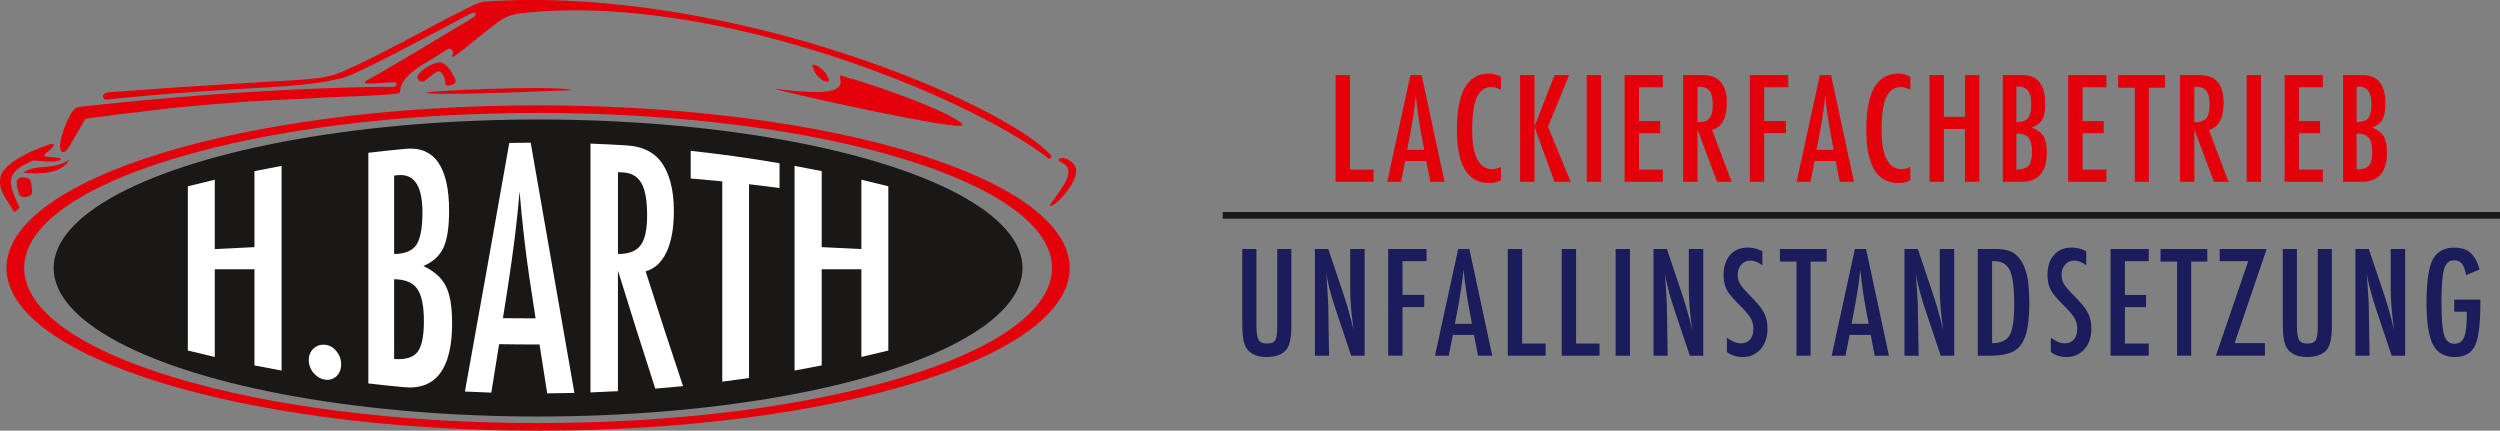 <?xml version="1.0" encoding="utf-8"?>
<!-- Generator: Adobe Illustrator 24.0.2, SVG Export Plug-In . SVG Version: 6.00 Build 0)  -->
<svg version="1.1" id="Ebene_1" xmlns="http://www.w3.org/2000/svg" xmlns:xlink="http://www.w3.org/1999/xlink" x="0px" y="0px"
	 viewBox="0 0 2235.15 385.04" style="enable-background:new 0 0 2235.15 385.04;" xml:space="preserve">
<rect x="0" y="0" width="2235.15" height="385.04" fill="#808080" stroke="none"/>
<style type="text/css">
	.st0{fill:#E3000B;}
	.st1{fill:#191817;}
	.st2{fill:#FFFFFF;}
	.st3{fill:#1B1C5B;}
</style>
<g>
	<path class="st0" d="M481.07,94.2C218.58,94.2,5.79,159.31,5.79,239.62s212.79,145.42,475.29,145.42
		c262.49,0,475.29-65.11,475.29-145.42S743.57,94.2,481.07,94.2z M481.07,378.27c-253.76,0-459.47-62.07-459.47-138.65
		s205.71-138.65,459.47-138.65c253.76,0,459.47,62.07,459.47,138.65S734.83,378.27,481.07,378.27z"/>
	<ellipse class="st1" cx="481.07" cy="239.62" rx="433.11" ry="132.77"/>
	<g>
		<path class="st2" d="M167.94,166.54c8.02-2.03,16.05-3.97,24.09-5.84c0,20.66,0,41.32,0,61.98c11.79-0.62,23.61-1.19,35.46-1.73
			c0-22.65,0-45.3,0-67.96c8.08-1.64,16.16-3.19,24.26-4.67c0,60.99,0,121.99,0,182.98c-8.1-1.45-16.19-2.98-24.26-4.59
			c0-28.65,0-57.31,0-85.96c-11.84,0-23.66-0.01-35.46-0.01c0,26.13,0,52.27,0,78.4c-8.04-1.83-16.07-3.75-24.09-5.73
			C167.94,264.45,167.94,215.5,167.94,166.54z"/>
		<path class="st2" d="M290.83,308.26c3.82,0.39,7.16,2.3,9.96,5.76c2.81,3.38,4.22,7.3,4.22,11.7c0,4.4-1.41,7.99-4.22,10.7
			c-2.97,2.6-6.37,3.59-10.2,3.01c-2.03-0.31-3.93-1-5.68-2.07c-1.76-1.07-3.3-2.39-4.63-3.96c-1.33-1.57-2.36-3.35-3.1-5.31
			c-0.74-1.97-1.11-4.02-1.11-6.17c0-4.21,1.4-7.62,4.21-10.28C283.17,308.98,286.69,307.84,290.83,308.26z"/>
		<path class="st2" d="M329.32,136.6c11.05-1.32,22.11-2.5,33.18-3.54c25.99-2.49,39.01,16.36,39.01,55.32
			c0,14.87-1.69,25.94-5.07,33.14c-3.38,7.21-9.36,12.66-17.92,16.32c9.82,4.64,16.54,10.7,20.16,18.11
			c3.7,7.31,5.55,18.35,5.54,33.04c0,40.34-14.32,59.9-42.9,57.18c-10.67-0.99-21.34-2.11-32-3.36
			C329.32,274.07,329.32,205.34,329.32,136.6z M352.38,227.1c9.49-0.12,16.09-2.77,19.78-8.03c3.69-5.53,5.54-15.23,5.54-29.03
			c0-23.33-7.08-34.58-21.2-33.46c-0.63,0.05-1.25,0.1-1.88,0.15c-0.35,0.03-0.71,0.06-1.06,0.08c-0.63,0.05-1.02,0.13-1.18,0.23
			C352.37,180.39,352.37,203.74,352.38,227.1z M352.38,320.96c10.04,0.77,16.99-1.31,20.84-6.2c3.85-4.88,5.77-14.08,5.77-27.52
			c0-13.81-2-23.52-6.01-29.05c-3.93-5.63-10.8-8.44-20.61-8.52C352.37,273.43,352.37,297.2,352.38,320.96z"/>
		<path class="st2" d="M455.33,127.8c6.38-0.13,12.75-0.21,19.13-0.24c13.03,74.64,26.06,149.62,39.09,223.74
			c-8.11,0.2-16.22,0.33-24.33,0.38c-2.28-14.55-4.57-29.11-6.85-43.68c-12.05,0.01-24.09-0.09-36.14-0.28
			c-2.32,14.47-4.64,28.91-6.97,43.31c-7.87-0.25-15.74-0.58-23.6-0.98C428.88,277.11,442.11,202.62,455.33,127.8z M478.83,284.63
			c-1.81-11.91-3.62-23.81-5.43-35.72c-3.62-24.29-6.57-50.21-8.86-77.75c-1.11,13.45-2.52,27.07-4.25,40.85
			c-1.73,13.78-3.78,28.4-6.14,43.84c-1.5,9.55-2.99,19.1-4.49,28.63C459.38,284.57,469.11,284.62,478.83,284.63z"/>
		<path class="st2" d="M527.95,128.4c10.78,0.4,21.56,0.93,32.33,1.6c13.37,0.84,23.3,5.47,29.82,13.48
			c8.25,10.4,12.37,25.41,12.37,45.22c0,15.24-2.18,27.4-6.54,36.62c-4.36,9.22-10.58,15.01-18.68,17.28
			c11.16,35.16,22.31,69.51,33.45,102.61c-8.28,0.83-16.56,1.58-24.85,2.25c-11.12-34.29-22.24-69.61-33.37-105.55
			c0,35.94,0,71.88,0,107.82c-8.18,0.45-16.36,0.82-24.55,1.12C527.95,276.71,527.95,202.56,527.95,128.4z M552.5,227.09
			c9.51,0.06,16.24-2.53,20.17-7.73c3.93-5.21,5.9-14.01,5.9-26.45c0-6.74-0.42-12.51-1.24-17.32c-0.83-4.81-2.12-8.77-3.89-11.87
			c-1.77-3.09-4.05-5.42-6.84-6.98c-2.79-1.56-6.11-2.44-9.96-2.62c-1.38-0.06-2.75-0.13-4.13-0.19
			C552.5,178.32,552.5,202.7,552.5,227.09z"/>
		<path class="st2" d="M617.54,134.87c26.55,2.86,53.03,6.55,79.42,11.08c0,7.37,0,14.75,0,22.12c-9.08-1.19-18.18-2.31-27.28-3.36
			c0,57.74,0,115.48,0,173.23c-7.97,1.17-15.95,2.26-23.93,3.29c0-59.69,0-119.38,0-179.08c-9.4-0.94-18.8-1.79-28.21-2.57
			C617.54,151.34,617.54,143.1,617.54,134.87z"/>
		<path class="st2" d="M710.4,148.32c8.1,1.48,16.19,3.04,24.26,4.67c0,22.65,0,45.3,0,67.96c11.84,0.54,23.66,1.12,35.46,1.73
			c0-20.66,0-41.32,0-61.98c8.04,1.87,16.07,3.81,24.09,5.84c0,48.96,0,97.91,0,146.87c-8.02,1.99-16.05,3.9-24.09,5.73
			c0-26.13,0-52.27,0-78.4c-11.79,0-23.61,0.01-35.46,0.01c0,28.65,0,57.31,0,85.96c-8.08,1.61-16.16,3.14-24.26,4.59
			C710.4,270.31,710.4,209.32,710.4,148.32z"/>
	</g>
	<g>
		<path class="st0" d="M398.19,75.17c0,0.13,0.04,0.28,0.11,0.39c1.32,1.95,4.34,0.54,6.48-0.01c2.14-0.56,3.23-2.93,2.22-4.9
			c-2.91-5.63-6.18-12.01-11.8-14.56c-0.65-0.29-1.39-0.39-2.1-0.3c-7.19,0.85-13.72,4.95-18.76,10.39
			c-3.29,3.55,1.47,8.86,5.4,6.05c3.85-2.76,7.4-6.26,11.49-8.33C393.38,62.8,398.18,66.94,398.19,75.17z"/>
		<path class="st0" d="M739.3,73.11c6.16,0.67-5.48-16.29-12.83-15.12C726.52,64.32,733.6,72.49,739.3,73.11z"/>
		<path class="st0" d="M750.88,67.31c0.32,7.23,10.24,21.17-58.6,11.91c10.91,4.12,168.31,38.69,168.26,32.57
			C860.49,105.66,799.73,80.85,750.88,67.31z"/>
		<path class="st0" d="M383.63,83.47c21.93,1.77,120.15-2.57,127.86-2.91C498.34,75.79,361.7,81.7,383.63,83.47z"/>
		<path class="st0" d="M10.34,158.53c3.18-8.27,11.72-11.34,19.07-14.97c0.25-0.12,0.53-0.13,0.8-0.1c24.08,2.75,24.04-1,24.04-1
			c-0.03-0.64-0.53-1.16-1.16-1.23c-4.1-0.42-8.19-0.83-12.29-1.24c-1.24-0.12-1.54-1.65-0.54-2.4c13.4-9.99,5.69-9.07,4.8-8.76
			c-40.76,13.8-44.04,27.52-44.1,27.71c-3.95,12.64,5.19,21.47,11.1,32.05c0.41,0.73,1.38,0.89,1.99,0.32
			c0.95-0.88,1.91-1.75,2.85-2.64c0.4-0.38,0.53-0.96,0.31-1.46C13.84,177.22,7.88,166.91,10.34,158.53z"/>
		<path class="st0" d="M61.55,143.1c-15.18,9.63-29.95,3.16-40.66,11.29c16.19,1.57,34.02,0.65,40.79-11.12
			C61.73,143.19,61.63,143.05,61.55,143.1z"/>
		<path class="st0" d="M27.75,162.98c-0.28-1.96-1.81-3.51-3.75-3.85c-1.36-0.23-2.71-0.43-4.08-0.57c-2.6-0.25-4.89,1.75-5.01,4.36
			c-0.14,3.14,1.02,6.85,1.98,10.05c0.66,2.18,2.81,3.53,5.06,3.19c0.99-0.15,1.97-0.3,2.95-0.45c2.43-0.37,4.13-2.6,3.84-5.04
			C28.44,168.1,28.12,165.54,27.75,162.98z"/>
		<path class="st0" d="M962.02,151.14c-0.56-4.53-6.42-9.61-11.72-9.77c-1.07-0.08-1.35-0.13-2.26,0.14
			c-0.23,0.07-1.03,0.56-1.2,0.7c-0.15,0.12-0.25,0.34-0.27,0.41c-0.03,0.09-0.04,0.27-0.01,0.41c0.07,0.3,0.09,0.35,0.23,0.55
			c0.34,0.49,1.19,0.89,1.81,1.3c0.15,0.1,0.28,0.2,0.43,0.3c14.17,6.84,1.61,21.11-10.49,38.29
			C939.91,188.2,964.06,164.4,962.02,151.14z"/>
		<path class="st0" d="M938.58,141.55c0.12-0.07,0.25-0.12,0.37-0.2c0.14-0.09,0.34-0.29,0.11-0.06c0.1-0.1,0.2-0.2,0.3-0.3
			c0.01-0.01,0.01,0,0.02-0.01c0.01-0.01,0,0,0.01-0.02c0.04-0.06,0.08-0.13,0.12-0.19c0.03-0.06,0.13-0.26,0.15-0.3
			c0.05-0.13,0.09-0.27,0.12-0.4c0.02-0.07,0.03-0.14,0.04-0.21c0-0.01,0-0.01,0-0.02v0c0-0.01,0-0.02,0.01-0.03
			c-0.01,0.02,0,0.01-0.01,0.03c0.01-0.22,0.02-0.44,0-0.66c0-0.03-0.01-0.09-0.02-0.16C899.46,93.44,653.23-13.32,433.9,1.38
			c-5.84,0.69-10.85,3.37-16.13,5.88c-32.84,16.47-75.63,40.9-109.27,55.77c-25.22,11.15-28.51,5.71-210.84,19.45
			c-2.36,0.1-3.77,0.79-4.81,1.85c-1.79,1.83-0.24,4.91,2.31,4.65C227.68,75.7,262.29,80.47,305.9,69.81
			c13.28-3.11,82.03-40.27,114.97-57.72c4.54-2.4,6.32,1.12,1.91,3.75c-22.18,13.21-77.33,46.74-93.87,55.49
			c-3.83,2.03-3.63,3.31,0.71,3.33c5.11,0.02,21.6-1.09,21.48-1.08c5.59-0.36,3.98,3.86,0.56,4.06
			c-0.71,0.04-110.95-0.96-280.19,17.85c-0.94,0.1-4.11-0.14-7.65,5.54c-5.99,9.58-14.52,33.55-7.47,34.92
			c1.6,0.31,4.09-2.45,4.9-3.85c5.3-9.2,9.1-15.73,14.55-24.87c0.43-0.73,1.18-1.21,2.02-1.32c42.74-5.58,85.36-10.99,128.39-13.89
			c27.81-2.57,55.68-2.94,83.53-4.8c22.29-1.26,43.78-1.06,65.84-3.58c1.38-0.16,2.32-1.4,2.28-2.79
			c-0.13-4.47,3.62-13.57,22.38-24.5c5.59-3.25,12.46-7.63,19.52-12.17c3.15-2.03,6.67,1.54,4.85,4.82
			c-0.47,0.84-0.53,1.46-0.06,1.81c1.76,0.93,27.24-21.46,41.36-31.54c5.85-4.19,12.59-6.63,19.67-7.42
			c173.78-19.55,401.9,75.27,472.01,129.92c0.06,0,0.11,0,0.16,0c0.01,0,0.02,0,0.03,0c0,0,0.04-0.01,0.12-0.01c0,0,0.01,0,0.01,0
			c0.14-0.03,0.29-0.06,0.43-0.1C938.48,141.57,938.93,141.34,938.58,141.55z"/>
	</g>
</g>
<g>
	<g>
		<path class="st0" d="M1194.16,67.14h12.85v84.52h21v10.87h-33.86V67.14z"/>
		<path class="st0" d="M1261.03,67.14h10.01l20.45,95.39h-12.73l-3.58-18.6h-18.9l-3.65,18.6h-12.36L1261.03,67.14z M1273.33,133.98
			l-2.84-15.2c-1.89-10.34-3.44-21.38-4.63-33.11c-0.58,5.73-1.32,11.52-2.22,17.39c-0.91,5.87-1.98,12.1-3.21,18.69l-2.35,12.23
			H1273.33z"/>
		<path class="st0" d="M1341.93,68.68v11.55c-3.3-1.61-6.05-2.41-8.28-2.41c-3.05,0-5.66,0.75-7.85,2.25
			c-2.18,1.5-3.99,3.82-5.41,6.95s-2.47,7.09-3.15,11.89c-0.68,4.8-1.02,10.47-1.02,17.02c0,23.56,6.03,35.34,18.1,35.34
			c2.1,0,4.63-0.66,7.6-1.98v11.8c-3.09,1.73-6.55,2.59-10.38,2.59c-19.32,0-28.97-15.77-28.97-47.32c0-17.05,2.36-29.74,7.07-38.06
			c4.71-8.32,11.93-12.48,21.65-12.48C1334.88,65.84,1338.42,66.79,1341.93,68.68z"/>
		<path class="st0" d="M1359.06,67.14h12.85v46.21l17.92-46.21h12.97l-18.78,46.21l20.26,49.18h-14.46l-17.92-49.18v49.18h-12.85
			V67.14z"/>
		<path class="st0" d="M1418.64,67.14h12.85v95.39h-12.85V67.14z"/>
		<path class="st0" d="M1452.52,67.14h34.17v10.87h-21.31v30.21h18.9v10.87h-18.9v32.56h21.31v10.87h-34.17V67.14z"/>
		<path class="st0" d="M1504.82,67.14h16.93c7,0,12.21,1.67,15.63,5c4.32,4.33,6.49,10.94,6.49,19.83c0,6.84-1.14,12.33-3.43,16.46
			c-2.29,4.14-5.55,6.7-9.79,7.69l17.55,46.4h-13.04l-17.48-46.71v46.71h-12.85V67.14z M1517.67,109.39c4.98,0,8.5-1.15,10.56-3.46
			c2.06-2.31,3.09-6.2,3.09-11.68c0-2.97-0.22-5.5-0.65-7.6s-1.11-3.81-2.04-5.13c-0.93-1.32-2.12-2.29-3.58-2.9
			c-1.46-0.62-3.2-0.93-5.22-0.93h-2.16V109.39z"/>
		<path class="st0" d="M1564.46,67.14h34.35v10.87h-21.5v30.15h19.4v10.87h-19.4v43.49h-12.85V67.14z"/>
		<path class="st0" d="M1627.07,67.14h10.01l20.45,95.39h-12.73l-3.58-18.6h-18.9l-3.65,18.6h-12.36L1627.07,67.14z M1639.36,133.98
			l-2.84-15.2c-1.89-10.34-3.44-21.38-4.63-33.11c-0.58,5.73-1.32,11.52-2.22,17.39c-0.91,5.87-1.98,12.1-3.21,18.69l-2.35,12.23
			H1639.36z"/>
		<path class="st0" d="M1707.96,68.68v11.55c-3.3-1.61-6.05-2.41-8.28-2.41c-3.05,0-5.66,0.75-7.85,2.25
			c-2.18,1.5-3.99,3.82-5.41,6.95s-2.47,7.09-3.15,11.89c-0.68,4.8-1.02,10.47-1.02,17.02c0,23.56,6.03,35.34,18.1,35.34
			c2.1,0,4.63-0.66,7.6-1.98v11.8c-3.09,1.73-6.55,2.59-10.38,2.59c-19.32,0-28.97-15.77-28.97-47.32c0-17.05,2.36-29.74,7.07-38.06
			c4.71-8.32,11.93-12.48,21.65-12.48C1700.92,65.84,1704.46,66.79,1707.96,68.68z"/>
		<path class="st0" d="M1725.1,67.14h12.85v37.32h18.84V67.14h12.85v95.39h-12.85v-47.2h-18.84v47.2h-12.85V67.14z"/>
		<path class="st0" d="M1790.67,67.14h17.42c13.63,0,20.45,8.46,20.45,25.39c0,6.47-0.89,11.27-2.66,14.39
			c-1.77,3.13-4.9,5.5-9.39,7.11c5.15,2.06,8.67,4.7,10.56,7.91c1.94,3.17,2.9,7.95,2.9,14.33c0,17.5-7.5,26.26-22.49,26.26h-16.8
			V67.14z M1802.78,109.15c4.98,0,8.44-1.15,10.38-3.46c1.94-2.43,2.9-6.69,2.9-12.79c0-10.3-3.71-15.45-11.12-15.45h-0.99h-0.56
			c-0.33,0-0.54,0.02-0.62,0.06V109.15z M1802.78,151.53c5.27,0,8.92-1.13,10.93-3.4c2.02-2.26,3.03-6.36,3.03-12.29
			c0-6.09-1.05-10.36-3.15-12.79c-2.06-2.47-5.66-3.71-10.81-3.71V151.53z"/>
		<path class="st0" d="M1849.08,67.14h34.17v10.87h-21.31v30.21h18.9v10.87h-18.9v32.56h21.31v10.87h-34.17V67.14z"/>
		<path class="st0" d="M1893.77,67.14h41.83v11.24h-14.39v84.14h-12.6V78.38h-14.83V67.14z"/>
		<path class="st0" d="M1949.03,67.14h16.93c7,0,12.21,1.67,15.63,5c4.32,4.33,6.49,10.94,6.49,19.83c0,6.84-1.14,12.33-3.43,16.46
			c-2.29,4.14-5.55,6.7-9.79,7.69l17.55,46.4h-13.04l-17.48-46.71v46.71h-12.85V67.14z M1961.88,109.39c4.98,0,8.5-1.15,10.56-3.46
			c2.06-2.31,3.09-6.2,3.09-11.68c0-2.97-0.22-5.5-0.65-7.6s-1.11-3.81-2.04-5.13c-0.93-1.32-2.12-2.29-3.58-2.9
			c-1.46-0.62-3.2-0.93-5.22-0.93h-2.16V109.39z"/>
		<path class="st0" d="M2008.67,67.14h12.85v95.39h-12.85V67.14z"/>
		<path class="st0" d="M2042.55,67.14h34.17v10.87h-21.31v30.21h18.9v10.87h-18.9v32.56h21.31v10.87h-34.17V67.14z"/>
		<path class="st0" d="M2094.84,67.14h17.42c13.63,0,20.45,8.46,20.45,25.39c0,6.47-0.89,11.27-2.66,14.39
			c-1.77,3.13-4.9,5.5-9.39,7.11c5.15,2.06,8.67,4.7,10.56,7.91c1.94,3.17,2.9,7.95,2.9,14.33c0,17.5-7.5,26.26-22.49,26.26h-16.8
			V67.14z M2106.95,109.15c4.98,0,8.44-1.15,10.38-3.46c1.94-2.43,2.9-6.69,2.9-12.79c0-10.3-3.71-15.45-11.12-15.45h-0.99h-0.56
			c-0.33,0-0.54,0.02-0.62,0.06V109.15z M2106.95,151.53c5.27,0,8.92-1.13,10.93-3.4c2.02-2.26,3.03-6.36,3.03-12.29
			c0-6.09-1.05-10.36-3.15-12.79c-2.06-2.47-5.66-3.71-10.81-3.71V151.53z"/>
	</g>
	<g>
		<path class="st3" d="M1110.7,222.64h12.6v67.4c0,6.88,0.62,11.45,1.85,13.71c1.28,2.27,3.79,3.4,7.54,3.4
			c3.75,0,6.22-0.99,7.41-2.97c1.24-2.02,1.85-6.12,1.85-12.29v-69.26h12.6v69.26c0,10.38-1.59,17.4-4.76,21.07
			c-3.79,4.16-9.58,6.24-17.36,6.24c-8.57,0-14.6-2.68-18.1-8.03c-2.43-3.67-3.65-10.71-3.65-21.13V222.64z"/>
		<path class="st3" d="M1175.59,222.64h11.99l12.79,38.06c3.71,10.75,6.98,22.22,9.82,34.41c-1.03-7.37-1.79-14.04-2.29-20.02
			c-0.49-5.97-0.74-11.59-0.74-16.87v-35.59h12.91v95.39h-12.05l-14.39-42.94c-1.32-3.99-2.56-8.09-3.74-12.29
			s-2.25-8.61-3.24-13.22c-0.08-0.58-0.22-1.28-0.4-2.1c-0.19-0.82-0.4-1.77-0.65-2.84c0.12,1.07,0.23,1.99,0.31,2.75
			c0.08,0.76,0.14,1.41,0.19,1.95l0.68,9.7l0.68,11.8c0.04,0.66,0.07,1.46,0.09,2.41c0.02,0.95,0.03,2.02,0.03,3.21l0.68,41.58
			h-12.67V222.64z"/>
		<path class="st3" d="M1241.11,222.64h34.35v10.87h-21.5v30.15h19.4v10.87h-19.4v43.49h-12.85V222.64z"/>
		<path class="st3" d="M1303.71,222.64h10.01l20.45,95.39h-12.73l-3.58-18.6h-18.9l-3.65,18.6h-12.36L1303.71,222.64z
			 M1316.01,289.49l-2.84-15.2c-1.89-10.34-3.44-21.38-4.63-33.11c-0.58,5.73-1.32,11.52-2.22,17.39
			c-0.91,5.87-1.98,12.1-3.21,18.69l-2.35,12.23H1316.01z"/>
		<path class="st3" d="M1348.04,222.64h12.85v84.52h21v10.87h-33.86V222.64z"/>
		<path class="st3" d="M1396.25,222.64h12.85v84.52h21v10.87h-33.86V222.64z"/>
		<path class="st3" d="M1444.46,222.64h12.85v95.39h-12.85V222.64z"/>
		<path class="st3" d="M1478.34,222.64h11.99l12.79,38.06c3.71,10.75,6.98,22.22,9.82,34.41c-1.03-7.37-1.79-14.04-2.29-20.02
			c-0.49-5.97-0.74-11.59-0.74-16.87v-35.59h12.91v95.39h-12.05l-14.39-42.94c-1.32-3.99-2.56-8.09-3.74-12.29
			s-2.25-8.61-3.24-13.22c-0.08-0.58-0.22-1.28-0.4-2.1c-0.19-0.82-0.4-1.77-0.65-2.84c0.12,1.07,0.23,1.99,0.31,2.75
			c0.08,0.76,0.14,1.41,0.19,1.95l0.68,9.7l0.68,11.8c0.04,0.66,0.07,1.46,0.09,2.41c0.02,0.95,0.03,2.02,0.03,3.21l0.68,41.58
			h-12.67V222.64z"/>
		<path class="st3" d="M1575.67,224.62v12.54c-3.91-2.8-7.44-4.2-10.56-4.2c-3.38,0-6.14,1.2-8.28,3.58
			c-2.14,2.27-3.21,5.29-3.21,9.08c0,3.34,0.76,6.2,2.29,8.59c0.78,1.28,2.07,2.92,3.86,4.94c1.79,2.02,4.11,4.45,6.95,7.29
			c5.23,5.31,8.79,9.91,10.69,13.78c1.89,3.75,2.84,8.34,2.84,13.78c0,7.37-2.08,13.45-6.24,18.22c-4.16,4.66-9.49,6.98-16,6.98
			c-5.48,0-10.15-1.5-14.02-4.51v-12.73c4.57,3.34,8.73,5,12.48,5c3.5,0,6.24-1.16,8.22-3.49c1.98-2.33,2.96-5.49,2.96-9.48
			c0-3.46-0.76-6.57-2.29-9.33c-0.78-1.32-1.88-2.83-3.27-4.54c-1.4-1.71-3.15-3.61-5.25-5.71c-3.25-3.21-5.95-6.05-8.09-8.53
			c-2.14-2.47-3.73-4.63-4.76-6.49c-1.98-3.62-2.97-8.2-2.97-13.72c0-7.45,1.94-13.36,5.81-17.73c3.91-4.41,9.16-6.61,15.75-6.61
			C1567.14,221.34,1571.51,222.44,1575.67,224.62z"/>
		<path class="st3" d="M1591.33,222.64h41.83v11.24h-14.39v84.14h-12.6v-84.14h-14.83V222.64z"/>
		<path class="st3" d="M1658.38,222.64h10.01l20.45,95.39h-12.73l-3.58-18.6h-18.9l-3.65,18.6h-12.36L1658.38,222.64z
			 M1670.68,289.49l-2.84-15.2c-1.89-10.34-3.44-21.38-4.63-33.11c-0.58,5.73-1.32,11.52-2.22,17.39
			c-0.91,5.87-1.98,12.1-3.21,18.69l-2.35,12.23H1670.68z"/>
		<path class="st3" d="M1702.7,222.64h11.99l12.79,38.06c3.71,10.75,6.98,22.22,9.82,34.41c-1.03-7.37-1.79-14.04-2.29-20.02
			c-0.49-5.97-0.74-11.59-0.74-16.87v-35.59h12.91v95.39h-12.05l-14.39-42.94c-1.32-3.99-2.56-8.09-3.74-12.29
			s-2.25-8.61-3.24-13.22c-0.08-0.58-0.22-1.28-0.4-2.1c-0.19-0.82-0.4-1.77-0.65-2.84c0.12,1.07,0.23,1.99,0.31,2.75
			c0.08,0.76,0.14,1.41,0.19,1.95l0.68,9.7l0.68,11.8c0.04,0.66,0.07,1.46,0.09,2.41c0.02,0.95,0.03,2.02,0.03,3.21l0.68,41.58
			h-12.67V222.64z"/>
		<path class="st3" d="M1768.21,222.64h15.82c4.82,0,8.88,0.54,12.17,1.61c3.05,1.03,5.77,2.86,8.16,5.5
			c3.58,3.95,6.14,9.1,7.66,15.45c1.52,6.14,2.29,14.93,2.29,26.38c0,10.5-0.84,19.07-2.53,25.7c-1.65,6.34-4.37,11.18-8.16,14.52
			c-4.66,4.16-13,6.24-25.02,6.24h-10.38V222.64z M1781.06,306.79c7.83,0,13.06-2.37,15.69-7.1c2.72-4.74,4.08-13.94,4.08-27.62
			c0-14.7-1.3-24.81-3.89-30.33c-2.59-5.52-7.35-8.28-14.27-8.28h-1.61V306.79z"/>
		<path class="st3" d="M1865.23,224.62v12.54c-3.91-2.8-7.44-4.2-10.56-4.2c-3.38,0-6.14,1.2-8.28,3.58
			c-2.14,2.27-3.21,5.29-3.21,9.08c0,3.34,0.76,6.2,2.29,8.59c0.78,1.28,2.07,2.92,3.86,4.94c1.79,2.02,4.11,4.45,6.95,7.29
			c5.23,5.31,8.79,9.91,10.69,13.78c1.89,3.75,2.84,8.34,2.84,13.78c0,7.37-2.08,13.45-6.24,18.22c-4.16,4.66-9.49,6.98-16,6.98
			c-5.48,0-10.15-1.5-14.02-4.51v-12.73c4.57,3.34,8.73,5,12.48,5c3.5,0,6.24-1.16,8.22-3.49c1.98-2.33,2.96-5.49,2.96-9.48
			c0-3.46-0.76-6.57-2.29-9.33c-0.78-1.32-1.88-2.83-3.27-4.54c-1.4-1.71-3.15-3.61-5.25-5.71c-3.25-3.21-5.95-6.05-8.09-8.53
			c-2.14-2.47-3.73-4.63-4.76-6.49c-1.98-3.62-2.97-8.2-2.97-13.72c0-7.45,1.94-13.36,5.81-17.73c3.91-4.41,9.16-6.61,15.75-6.61
			C1856.71,221.34,1861.07,222.44,1865.23,224.62z"/>
		<path class="st3" d="M1886.94,222.64h34.17v10.87h-21.31v30.21h18.9v10.87h-18.9v32.56h21.31v10.87h-34.17V222.64z"/>
		<path class="st3" d="M1931.63,222.64h41.83v11.24h-14.39v84.14h-12.6v-84.14h-14.83V222.64z"/>
		<path class="st3" d="M1984.54,222.64h42.01l-28.67,84.14h27.12v11.24h-43.86l28.91-84.52h-25.52V222.64z"/>
		<path class="st3" d="M2040.97,222.64h12.6v67.4c0,6.88,0.62,11.45,1.85,13.71c1.28,2.27,3.79,3.4,7.54,3.4
			c3.75,0,6.22-0.99,7.41-2.97c1.24-2.02,1.85-6.12,1.85-12.29v-69.26h12.6v69.26c0,10.38-1.59,17.4-4.76,21.07
			c-3.79,4.16-9.58,6.24-17.36,6.24c-8.57,0-14.6-2.68-18.1-8.03c-2.43-3.67-3.65-10.71-3.65-21.13V222.64z"/>
		<path class="st3" d="M2105.87,222.64h11.99l12.79,38.06c3.71,10.75,6.98,22.22,9.82,34.41c-1.03-7.37-1.79-14.04-2.29-20.02
			c-0.49-5.97-0.74-11.59-0.74-16.87v-35.59h12.91v95.39h-12.05l-14.39-42.94c-1.32-3.99-2.56-8.09-3.74-12.29
			s-2.25-8.61-3.24-13.22c-0.08-0.58-0.22-1.28-0.4-2.1c-0.19-0.82-0.4-1.77-0.65-2.84c0.12,1.07,0.23,1.99,0.31,2.75
			c0.08,0.76,0.14,1.41,0.19,1.95l0.68,9.7l0.68,11.8c0.04,0.66,0.07,1.46,0.09,2.41c0.02,0.95,0.03,2.02,0.03,3.21l0.68,41.58
			h-12.67V222.64z"/>
		<path class="st3" d="M2194.24,267.86h23.35v3.71c0,18.58-1.63,31.12-4.88,37.62c-3.21,6.67-9.23,10.01-18.04,10.01
			c-9.1,0-15.59-3.71-19.46-11.12c-3.83-7.41-5.75-19.87-5.75-37.38c0-20.02,2.1-33.34,6.3-39.97c3.95-6.22,10.03-9.33,18.22-9.33
			c6.26,0,11.14,1.5,14.64,4.51c3.54,3.05,6.3,8.05,8.28,15.01l-11.99,5c-0.54-2.51-1.13-4.62-1.79-6.33s-1.38-3.04-2.16-3.99
			c-1.57-1.93-3.91-2.9-7.04-2.9c-4.28,0-7.21,2.64-8.77,7.91c-1.57,5.52-2.35,15.42-2.35,29.72c0,14.46,0.8,24.24,2.41,29.35
			c1.61,5.11,4.63,7.66,9.08,7.66c4.08,0,6.94-1.81,8.59-5.44c1.69-3.87,2.53-10.09,2.53-18.66v-2.59v-1.92h-11.18V267.86z"/>
	</g>
</g>
<rect x="1093.15" y="189.52" class="st1" width="1142" height="6"/>
</svg>
